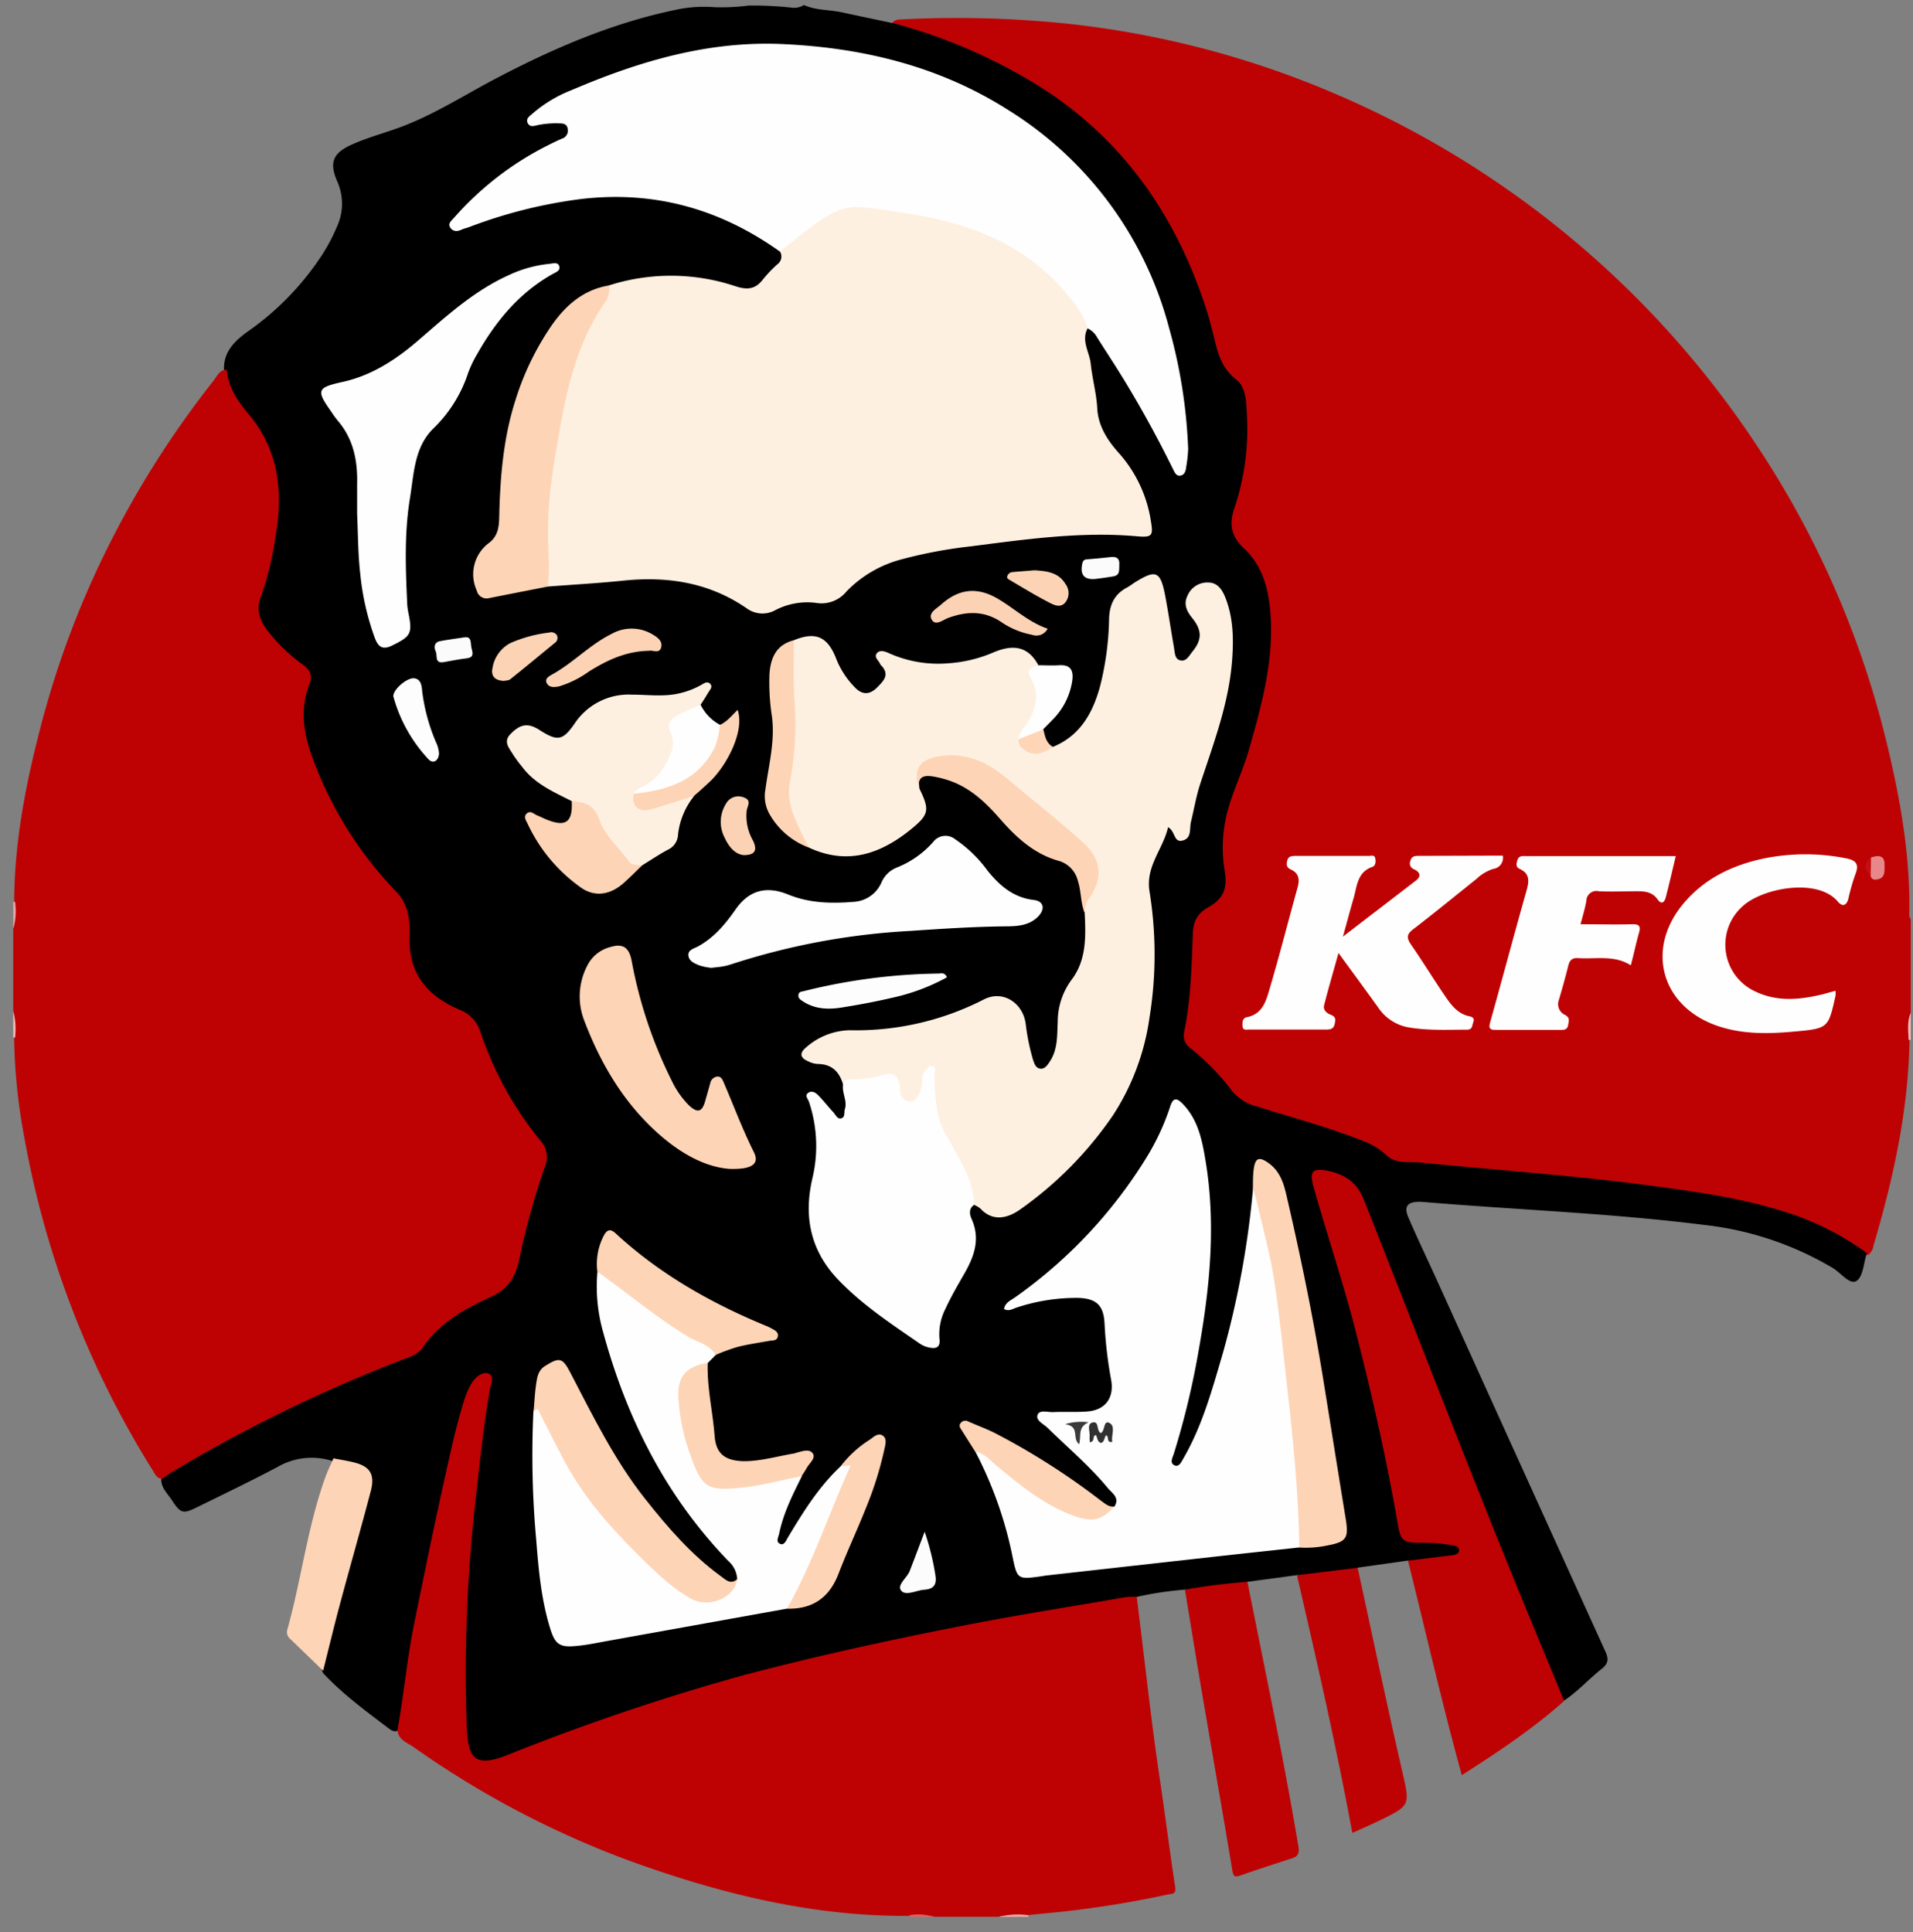 <?xml version="1.0" encoding="UTF-8"?> <svg xmlns="http://www.w3.org/2000/svg" id="Layer_1" data-name="Layer 1" viewBox="0 0 381.45 385.28"><rect x="0" y="0" width="381.45" height="385.28" fill="#808080" stroke="none"/> <title>bd-06</title> <path d="M381,183.3V202c-.54,1.77-.13,3.59-.26,5.38-.2,14.07-3.22,27.64-7.18,41.06a2.67,2.67,0,0,1-1.1,1.83,3.52,3.52,0,0,1-2.22-.92,67.1,67.1,0,0,0-24.58-9.44c-13-2.45-26.05-4-39.17-5.2-9-.84-18.08-1.58-27.1-2.54a4.46,4.46,0,0,1-2.57-.7c-4.79-4.11-10.89-5.13-16.59-7.09-3.4-1.17-6.88-2.11-10.32-3.21a10.17,10.17,0,0,1-5.14-3.6,42.8,42.8,0,0,0-7.15-7.4,5.21,5.21,0,0,1-2-5.42,148.08,148.08,0,0,0,1.64-19A5.35,5.35,0,0,1,240,180.8c3.07-1.7,4-4.16,3.43-7.62a30.34,30.34,0,0,1,2.2-16.1,106.53,106.53,0,0,0,6.67-24.6,41.12,41.12,0,0,0-.21-13.91,16.8,16.8,0,0,0-4.9-9.15,6.84,6.84,0,0,1-1.89-7.6,54.17,54.17,0,0,0,2.8-16.89c-.05-3.9-.46-7.61-3.78-10.45-1.71-1.45-2.09-3.85-2.58-6A86.59,86.59,0,0,0,230.19,41c-9.89-15.52-24.08-25.6-41.09-32a79.46,79.46,0,0,0-9.3-3.15c-.75-.18-1.67-.25-1.9-1.27.5-.7,1.26-.68,2-.72a214.49,214.49,0,0,1,32.55.82,185.54,185.54,0,0,1,51.69,13.14,190.51,190.51,0,0,1,85.94,70.68,186,186,0,0,1,26.27,60.24c2.65,11,4.57,22.1,4.36,33.48A1.48,1.48,0,0,0,381,183.3Z" style="fill: #be0204"></path> <path d="M381,207.38l-.21,0h-.21c-.07-1.83-.36-3.67.42-5.43Z" style="fill: #f1babb"></path> <path d="M142.55,1.44a43.49,43.49,0,0,0,6.75-.33,72.64,72.64,0,0,1,8.45.4A3.72,3.72,0,0,0,160.31,1c2.39,1.09,5,.91,7.52,1.45,3.5.76,7,1.49,10.51,2.23a106.78,106.78,0,0,1,28.87,12.52c16.67,10.5,27.17,25.66,33.22,44.14.76,2.33,1.34,4.71,1.93,7.09.7,2.8,1.62,5.27,4.11,7.23,2.14,1.69,2,4.73,2.17,7.3A49.85,49.85,0,0,1,246,101.75c-1,3.15-.27,5.45,2.09,7.65,3.39,3.17,4.69,7.39,5.14,11.88,1,9.81-1.58,19.09-4.24,28.37-1.44,5-4,9.65-4.81,14.88a27.8,27.8,0,0,0,0,9c.6,3.52-.12,5.67-3.28,7.42-2.24,1.24-3,2.95-3.05,5.38-.25,6.52-.4,13.07-1.74,19.5a3.07,3.07,0,0,0,1.28,3.21,48.27,48.27,0,0,1,8.36,8.6,9.3,9.3,0,0,0,4.91,3c7,2.25,14.12,4.08,20.95,6.82a14.1,14.1,0,0,1,4.81,2.86c1.9,1.86,4.5,1.27,6.77,1.5,15.28,1.52,30.61,2.55,45.83,4.59,9.2,1.23,18.45,2.5,27.34,5.39a55.27,55.27,0,0,1,15.88,8.08c-.63,1.93-.72,4.69-2.05,5.55s-3.1-1.58-4.68-2.54a63.84,63.84,0,0,0-25.74-8.63c-18.5-2.33-37.13-3-55.69-4.55-.33,0-.66-.06-1-.06-2.46,0-3.2.92-2.24,3.15,1.8,4.18,3.78,8.29,5.66,12.44q16.78,37.05,33.6,74.07c.7,1.53.61,2.42-.72,3.48-2.54,2-4.73,4.49-7.47,6.3-1.05-.29-1.19-1.27-1.53-2.07Q296.65,304.22,283.75,271c-4.15-10.69-8.31-21.37-12.61-32a7.38,7.38,0,0,0-5.83-4.69c-2.79-.56-3.4,0-2.57,2.72,1.71,5.55,3.21,11.17,5,16.71,3.41,10.79,5.92,21.8,8.33,32.83,1.17,5.36,2.33,10.72,3.1,16.16.52,3.7,1.24,4.19,5,4.2a17.81,17.81,0,0,1,5.82.7,1.62,1.62,0,0,1,1.27,1.35,1.19,1.19,0,0,1-.86,1.34c-3.16.71-6.31,1.66-9.6.87l-10,1.41a25.85,25.85,0,0,1-12.1,1.49l-9.88,1.33A27.3,27.3,0,0,1,236.27,317a65.85,65.85,0,0,0-9.59,1.44c-3.19,1.45-6.66,1.54-10,2.09-18.59,3-37,6.73-55.4,11-21,4.86-41.29,12.13-61.47,19.67-4.14,1.55-6.17.45-7.09-3.87a7.24,7.24,0,0,1-.26-1.45c-.16-9.57-.48-19.15.15-28.71.52-7.83,1.19-15.65,2.13-23.45.66-5.44,1.32-10.88,2.16-16.3.11-.75.67-1.8-.34-2.17-.85-.3-1.45.61-1.93,1.26a13.66,13.66,0,0,0-2,5c-3.13,12.22-5.64,24.57-8.22,36.91-1.67,8-2.94,16.1-4,24.22a4.48,4.48,0,0,1-.67,2.08c-.71.85-1.51.49-2.15,0-4.52-3.42-9.1-6.77-13-10.9a2.25,2.25,0,0,1-.45-.85c-.14-2.94,1.05-5.6,1.77-8.35,2.24-8.54,4.42-17.1,7-25.53a12.68,12.68,0,0,0,.47-1.91c.42-2.71-.53-4.18-3.16-4.93-1.18-.34-2.39-.54-3.59-.79a13.58,13.58,0,0,0-11.34,1.1c-5.27,2.79-10.65,5.37-16,8-2.8,1.38-3.25,1.28-5-1.38-.86-1.34-2.21-2.48-2.14-4.3.45-1.29,1.66-1.75,2.69-2.37a273.57,273.57,0,0,1,42.27-20.73c3.47-1.35,6.66-2.86,9-6,3-4,7.63-5.85,11.94-8a7.88,7.88,0,0,0,4.56-5.65c1.59-6.77,3.3-13.52,5.53-20.11a3.87,3.87,0,0,0-.74-3.91A74.92,74.92,0,0,1,95,205.65a6.86,6.86,0,0,0-4.11-4c-4.72-2.09-8.15-5.37-9.5-10.55a21.06,21.06,0,0,1-.36-5.37,11.62,11.62,0,0,0-3.22-8.2A78.91,78.91,0,0,1,61.25,150c-1.42-4.14-2-8.49-.46-12.77a3.66,3.66,0,0,0-1.59-4.81A27,27,0,0,1,52.78,126a8.43,8.43,0,0,1-1.09-8.12c2.46-7.51,3.92-15.14,2.88-23.15-.6-4.64-3-8.21-5.58-11.84-2-2.8-4.18-5.51-4.32-9.18s2.31-5.91,5.07-7.84A55.89,55.89,0,0,0,64.11,51a35.61,35.61,0,0,0,3-5.63,10.92,10.92,0,0,0,.11-9.25c-1.65-3.81-.77-5.66,3.07-7.35,2.92-1.29,6-2.14,9-3.21,6.9-2.47,13-6.44,19.46-9.83,11.4-6,23.15-11.09,35.84-13.74A26.41,26.41,0,0,1,142.55,1.44Z"></path> <path d="M299.66,170.62a2.23,2.23,0,0,1-1.93,2.65,8.73,8.73,0,0,0-3.33,2c-4.21,3.37-8.38,6.79-12.66,10.07-1.28,1-1.27,1.69-.4,3,2.37,3.42,4.55,7,6.89,10.41,1.19,1.76,2.51,3.45,4.8,3.92.67.13,1,.45.73,1.19s-.13,1.46-1.26,1.47c-4,0-8,.22-12-.53a9.22,9.22,0,0,1-5.72-3.93c-2.52-3.51-5.09-7-7.89-10.84-1,3.65-2,7-2.87,10.45-.24.94.58,1.6,1.3,1.86,1.09.41,1,1,.8,1.89s-.75,1.07-1.57,1.07c-5.16,0-10.31,0-15.47,0-.52,0-1.26.22-1.32-.65-.05-.72-.05-1.64.86-1.81,3.09-.6,3.82-3.16,4.51-5.54,2-6.73,3.71-13.51,5.59-20.25.45-1.63.34-2.92-1.36-3.68-.88-.39-.87-1.06-.66-1.83s.84-.86,1.53-.86c4.91,0,9.82,0,14.73,0,.43,0,1.06-.26,1.24.39s.1,1.56-.5,1.77c-3.1,1.06-3.1,3.91-3.81,6.34s-1.3,4.67-2.11,7.6c5.17-4,9.88-7.57,14.57-11.2,1.15-.89.71-1.71-.37-2.23a1.26,1.26,0,0,1-.72-1.76c.23-.81.79-.92,1.5-.92Z" style="fill: #fefefe"></path> <path d="M334.17,170.62c-.69,2.9-1.31,5.6-2,8.27-.25,1-.84,1.61-1.63.48-1.12-1.58-2.68-1.66-4.36-1.64-2.46,0-4.92.12-7.37,0a2,2,0,0,0-2.49,1.95c-.28,1.5-.73,3-1.16,4.63,3.55,0,6.91.08,10.26,0,1.55-.06,1.75.46,1.37,1.78-.57,2-1,4.11-1.61,6.41-3.32-2.12-7-1.2-10.48-1.44-1.25-.09-1.72.44-2,1.56-.57,2.29-1.21,4.57-1.88,6.83a2.35,2.35,0,0,0,1.21,2.92c1.05.55.8,1.18.66,2-.17,1.07-.92,1-1.65,1-4.26,0-8.52,0-12.78,0-1.28,0-1.45-.35-1.1-1.6,2.45-8.71,4.76-17.47,7.23-26.18.53-1.87.67-3.38-1.34-4.31-.83-.38-.69-.94-.52-1.61.23-1,.93-1,1.7-.95h29.92Z" style="fill: #fefefe"></path> <path d="M366,197.57a5.82,5.82,0,0,1,0,1c-1.42,6.36-1.41,6.51-7.94,7.11-5.36.5-10.77.65-16-1.25-10.75-3.93-13.84-15-6.65-23.92,4.21-5.21,9.87-7.95,16.25-9.31a41.59,41.59,0,0,1,16.3-.07c2,.37,2.84,1.07,2,3.19a41.31,41.31,0,0,0-1.41,4.92c-.37,1.42-1.22,1.59-2.06.58-4.1-4.89-15.12-2.7-19,.89a10.26,10.26,0,0,0,2.5,17c4.38,2.11,8.88,1.66,13.4.58C364.22,198.08,365,197.84,366,197.57Z" style="fill: #fefefe"></path> <path d="M373.08,171c1.49-.51,2.79-.48,2.69,1.55,0,1.12.22,2.69-1.67,2.84a.89.89,0,0,1-1.1-.94A3.56,3.56,0,0,1,373.08,171Z" style="fill: #e78789"></path> <path d="M373.08,171c0,1.15-.05,2.3-.08,3.45C371.41,173.28,371.77,172.13,373.08,171Z" style="fill: #c30e12"></path> <path d="M79.23,345.05c1.3-7.05,1.93-14.21,3.35-21.26,2-9.82,4-19.64,6.19-29.42,1.11-5,2.18-10,3.72-14.94a16.11,16.11,0,0,1,1.41-3.37c.77-1.33,2.22-2.63,3.51-2.15s.41,2.27.2,3.5c-1.35,8-2.16,16.17-3.07,24.28a305.81,305.81,0,0,0-1.49,42.15c0,.24,0,.49,0,.73.41,5,.77,8.29,7.92,5.49a444.11,444.11,0,0,1,47.3-16c15.14-4,30.44-7.31,45.82-10.28,10-1.93,20.09-3.49,30.13-5.25a18,18,0,0,1,2.44-.11c1.58,12.46,2.88,25,4.76,37.38,1,6.85,1.88,13.73,2.92,20.58.21,1.42-.8,1.27-1.44,1.4a201.3,201.3,0,0,1-21.27,3.45l-6.59.66c-1.95.46-4-.17-5.9.34H186.28c-1.56-.39-3.15-.08-4.72-.18-19.17.19-37.44-4.3-55.31-10.72A185.84,185.84,0,0,1,82.5,348.41C81.23,347.52,79.48,347,79.23,345.05Z" style="fill: #be0204"></path> <path d="M280.75,311.22c2.91-.36,5.83-.71,8.74-1.08.66-.08,1.43-.21,1.44-1s-.78-.9-1.42-1a32.14,32.14,0,0,0-6.35-.5c-3.34,0-3.87-.39-4.42-3.59-2.21-12.85-5.09-25.55-8.31-38.18-2.5-9.8-5.73-19.38-8.49-29.1-.9-3.18-.3-3.94,2.94-3.26s5.7,2.26,7.05,5.67c11.43,28.82,22.45,57.8,34.35,86.44q2.82,6.78,5.61,13.57c-6.24,5.55-13.14,10.16-20.41,14.8C287.54,339.66,284.29,325.4,280.75,311.22Z" style="fill: #be0204"></path> <path d="M236.27,317a124.55,124.55,0,0,1,12.47-1.56c3.5,17.58,7.21,35.11,10.17,52.8.19,1.14,0,1.89-1.13,2.27-3.49,1.15-7,2.27-10.44,3.48-1.14.39-1.41.2-1.62-1-1.69-10.3-3.51-20.58-5.26-30.86C239,333.74,237.66,325.37,236.27,317Z" style="fill: #be0204"></path> <path d="M258.62,314.12l12.1-1.49c2.92,13.45,5.73,26.92,8.82,40.33,1.62,7.05,1.84,7-4.54,10.12-1.68.81-3.4,1.55-5.34,2.43C266.44,348.13,262.54,331.13,258.62,314.12Z" style="fill: #be0204"></path> <path d="M199.16,382.26a15.24,15.24,0,0,1,5.9-.34c0,.1,0,.21,0,.32Z" style="fill: #edabad"></path> <path d="M45.2,73.73c.32,3.43,2.15,6.22,4.25,8.7,6.41,7.55,7.06,16.18,5.35,25.41a60.21,60.21,0,0,1-2.86,11.36c-.85,2.16-.22,4.33,1.17,6.25a33.82,33.82,0,0,0,7.37,7.16c1.36,1,1.88,2.11,1.23,3.78-1.83,4.66-1.29,9.37.31,13.91a76.05,76.05,0,0,0,17,27.53c2.41,2.51,2.76,5.64,2.64,8.88-.19,5,1.5,9.17,5.57,12.18a21.8,21.8,0,0,0,4.48,2.49,7,7,0,0,1,4.06,4.32,68.62,68.62,0,0,0,12,21.77,4.91,4.91,0,0,1,.8,5.4,148,148,0,0,0-5.06,18.39c-.73,3.46-2.27,5.84-5.65,7.35C92.69,261,87.68,263.74,84.3,268.7c-1,1.47-2.78,1.95-4.38,2.57a293.92,293.92,0,0,0-45.76,22.36c-.62.38-1.19.83-1.79,1.25-1.1,0-1.46-.94-1.92-1.68A187.1,187.1,0,0,1,4.88,227a116.1,116.1,0,0,1-2.07-20.2,32.13,32.13,0,0,0-.17-5.19l0-16.4c.4-1.7.09-3.43.19-5.14,0-12,2.29-23.71,5.31-35.27a183.32,183.32,0,0,1,15.06-39,192,192,0,0,1,19.47-30C43.32,74.94,43.8,73.72,45.2,73.73Z" style="fill: #be0204"></path> <path d="M3,206.92H2.64V201.6A14,14,0,0,1,3,206.92Z" style="fill: #f2b9ba"></path> <path d="M2.65,179.83H3a13,13,0,0,1-.34,5.38Z" style="fill: #eba7a8"></path> <path d="M181.34,382.25a1.22,1.22,0,0,0,0-.33,10.42,10.42,0,0,1,4.93.33Z" style="fill: #dd6062"></path> <path d="M216.86,65.48c-1.31,2.48.38,4.72.63,7.06.31,3,1.14,5.88,1.3,8.92.19,3.48,2.05,6.38,4.3,8.87a26.34,26.34,0,0,1,6.38,13.49c.52,3,.29,3.39-2.7,3.13-11.17-1-22.18.59-33.21,2a93.39,93.39,0,0,0-13.68,2.56,23.57,23.57,0,0,0-11.08,6.42,6.41,6.41,0,0,1-6.05,2.3,13.79,13.79,0,0,0-8.09,1.41,5.3,5.3,0,0,1-5.78-.34c-7.45-5.13-15.72-6.42-24.54-5.52-5,.52-10.09.8-15.14,1.19a2.16,2.16,0,0,1-.6-1.56,138.69,138.69,0,0,1,4.58-40,50.8,50.8,0,0,1,6.52-15c.72-1.11,1-2.44,1.75-3.5a40.55,40.55,0,0,1,25.17.16c2.36.78,4,.65,5.53-1.37a25.37,25.37,0,0,1,2.86-3,1.89,1.89,0,0,0,.48-2.59A3.54,3.54,0,0,1,157,48c.84-.65,1.65-1.34,2.48-2,4.63-3.67,9.45-6,15.78-5,9.08,1.47,18.11,2.89,26.27,7.43a40.78,40.78,0,0,1,14.59,13.88C216.75,63.25,217.58,64.23,216.86,65.48Z" style="fill: #fef0e1"></path> <path d="M158.29,127.67c4.25-1.74,6.61-.78,8.32,3.36a17.1,17.1,0,0,0,4.1,6.29c1.57,1.45,3,1,4.28-.32s2.36-2.42.85-4.18c-.11-.12-.27-.23-.32-.37-.25-.72-1.28-1.32-.71-2.13s1.68-.42,2.46-.06a24,24,0,0,0,11.94,2,27.08,27.08,0,0,0,8.76-2.11c3.78-1.62,6.91-1.5,9.07,2.48-.43.84-1.14,1.53-.64,2.68,1.53,3.47.72,6.67-1.36,9.66a5.62,5.62,0,0,0-1.24,2.35c.24,2,1.62,2.45,3.32,2.2.94-.14,1.86-.5,2.82-.58,5.45-2.21,7.95-6.79,9.39-12a58.41,58.41,0,0,0,1.82-13.56c.09-2.81,1.06-4.87,3.54-6.2.5-.27,1-.63,1.44-.94,4.42-2.78,5.27-2.42,6.25,2.78.63,3.36,1.12,6.74,1.71,10.11.17.93.12,2.21,1.16,2.53,1.23.39,1.83-.86,2.47-1.65,2-2.44,2-4.3,0-6.78-1.1-1.37-1.77-2.74-.92-4.47a4.27,4.27,0,0,1,4.11-2.6c1.92,0,2.85,1.53,3.45,3.07,1.57,4,1.64,8.26,1.31,12.55-.66,8.56-3.69,16.48-6.34,24.52-.81,2.46-1.22,5-1.85,7.57-.34,1.34.21,3.24-1.64,3.74s-1.44-1.86-2.93-2.65c-1,4.4-4.51,7.75-3.7,12.8a78.6,78.6,0,0,1,0,25.15,47.82,47.82,0,0,1-7.3,19.52,74,74,0,0,1-18.5,18.76c-2.59,1.83-5.51,2.42-7.91-.18a5,5,0,0,0-1.26-.74,4.61,4.61,0,0,1-.93-2.48,27.73,27.73,0,0,0-3.65-8.29,23.69,23.69,0,0,1-3.94-13.93,8,8,0,0,0,0-1,1,1,0,0,0-.29-.58c-.65.3-.7.95-.79,1.54a8.42,8.42,0,0,1-.82,2.81c-.58,1.06-1.31,1.94-2.67,1.73A2.59,2.59,0,0,1,179,218c-.15-.55-.2-1.12-.39-1.67a1.68,1.68,0,0,0-2.25-1.3c-2.68.83-5.51.7-8.22,1.36-.72-2.63-2.25-4.23-5.17-4.22a5,5,0,0,1-1.86-.55c-1.58-.68-1.73-1.62-.4-2.73a13.58,13.58,0,0,1,8.71-3.45,55.83,55.83,0,0,0,26.67-6.09c3.76-2,7.78.5,8.42,4.71a43.66,43.66,0,0,0,1.44,7.16c.26.8.52,1.71,1.38,1.87,1,.19,1.57-.74,2.05-1.48,1.56-2.39,1.4-5.16,1.53-7.82a14.14,14.14,0,0,1,2.75-8.4c3-3.93,2.86-8.69,2.62-13.37a4.25,4.25,0,0,1,.66-3.48c2.19-3.67,1.76-6.91-1.25-10s-6.56-5.11-9.66-7.89c-2.85-2.56-5.51-5.36-8.9-7.26a13.72,13.72,0,0,0-9.63-1.9c-3.55.7-4.57,2.06-4.17,5.76,2.15,4.42,1.91,5.23-2,8.38-6.05,4.8-12.52,6.86-20,3.41a16.7,16.7,0,0,1-4.39-13.72c.66-4.54,1.34-9,.81-13.59-.42-3.7-.09-7.49-.08-11.25A4.36,4.36,0,0,1,158.29,127.67Z" style="fill: #fef0e1"></path> <path d="M216.86,65.48c-.72-2.77-2.49-4.91-4.26-7C204.69,49,194,44.73,182.23,42.77c-3.43-.57-6.89-1.1-10.35-1.45s-6.24,1.14-8.87,3-5,3.87-7.52,5.83C143.63,41.7,130.6,38,116,39.67a96.73,96.73,0,0,0-22.47,5.62c-.45.17-.94.26-1.38.46-.81.38-1.62.53-2.24-.2-.77-.89.09-1.52.58-2.07A61.73,61.73,0,0,1,109.61,28.8c.8-.4,1.6-.79,2.42-1.14a1.68,1.68,0,0,0,1.18-1.91c-.14-1.12-1-1.14-1.84-1.15a18,18,0,0,0-4.14.35c-.66.14-1.56.5-2-.4s.37-1.37.9-1.85A26.45,26.45,0,0,1,113.9,18c13.46-5.76,27.28-9.89,42.16-9.21,16.09.73,31.35,4.46,45,13.16a73,73,0,0,1,32.06,43.48,103.51,103.51,0,0,1,3.8,24.09,26.51,26.51,0,0,1-.4,3.63c-.08.8-.32,1.54-1.15,1.69s-1.16-.66-1.49-1.33c-3.25-6.58-6.77-13-10.66-19.23-1.46-2.35-3-4.67-4.46-7A4.13,4.13,0,0,0,216.86,65.48Z" style="fill: #fefefe"></path> <path d="M222.23,300.41c1.11-1.78-.54-2.71-1.35-3.69-3.6-4.37-7.93-8-12-12-.78-.77-2.36-1.41-2-2.54s2-.54,3.12-.59c2.29-.11,4.6.06,6.87-.13,3.6-.3,5.32-2.79,4.69-6.29A85.4,85.4,0,0,1,220.25,264c-.17-3.7-1.61-5.07-5.31-5.18a37.86,37.86,0,0,0-12.27,1.94c-.74.23-1.47.81-2.46.28.19-1.31,1.37-1.73,2.22-2.35a95.08,95.08,0,0,0,26.18-27.87,47.59,47.59,0,0,0,4.72-10.16c.6-1.89,1.35-1.72,2.5-.54,3.08,3.17,3.88,7.25,4.56,11.37,2.09,12.6.88,25.07-1.33,37.53a161.63,161.63,0,0,1-5,20.86c-.25.8-.93,1.92.22,2.36.85.32,1.31-.77,1.71-1.45,3.75-6.48,5.7-13.65,7.79-20.75a181,181,0,0,0,6.08-33.14c1.11.13,1.08,1.11,1.27,1.84a186.25,186.25,0,0,1,5.31,28.69c.65,6.52,1.67,13,2.16,19.52.46,6.12,1.17,12.22,1.24,18.36,0,1.13.12,2.31-.73,3.27q-8.77.94-17.54,1.91Q225,312.34,208.4,314.2l-.48.09c-5.12.73-5.09.73-6.1-4.25a79,79,0,0,0-7.35-20.59c1.11-.8,1.85.11,2.58.66,2.35,1.77,4.58,3.69,6.86,5.54a43.06,43.06,0,0,0,11.49,6.45,5.07,5.07,0,0,0,4.46-.43A12,12,0,0,1,222.23,300.41Z" style="fill: #fefefe"></path> <path d="M147,314.9a5.24,5.24,0,0,0-1.78-3.63c-12.54-13-20.33-28.56-25-45.8a33.24,33.24,0,0,1-1.09-11.89c1.33-.23,2.06.78,3,1.43,5.16,3.71,10,7.81,15.55,11,1.27.74,2.66,1.27,3.85,2.13.66.48,1.75.8,1.24,2l-1.55,1.56a1.79,1.79,0,0,1-.37.31c-4.6,2.27-5.69,3.79-4.32,10.21.71,3.35,1.25,6.75,2.69,9.91,1.21,2.65,3,4.06,6.08,4,3.56-.07,6.94-1,10.38-1.67,1.39-.26,2.8-1.11,4.24-.15-1.84,3.7-3.7,7.38-4.55,11.47-.15.74-.78,1.76.27,2.12.77.27,1.13-.76,1.49-1.36,3.06-5.09,6.18-10.13,10.59-14.22a7,7,0,0,1,.87-.43c.52-.26,1.11-.55,1.56,0s.12,1.11-.17,1.59a46.66,46.66,0,0,0-3.55,8.06A138.7,138.7,0,0,1,158.51,319a3.29,3.29,0,0,1-1.59,1.79l-35.81,6.44c-2.09.37-4.16.83-6.26,1-3.27.33-4.19-.38-5.15-3.5-1.77-5.72-2.31-11.66-2.77-17.57a186.65,186.65,0,0,1-.57-25.69c.22-.62.36-1.45,1.24-.6a7.23,7.23,0,0,1,1.36,2.32,79.63,79.63,0,0,0,10.51,17.38A100.27,100.27,0,0,0,136,317C140.18,320.14,144.32,319.32,147,314.9Z" style="fill: #fefefe"></path> <path d="M168.1,216.35c.21-1.29,1.21-1.13,2.09-1.1a18.08,18.08,0,0,0,5.74-.9c2.12-.6,3.15,0,3.51,2.24.08.48,0,1,.1,1.46a1.94,1.94,0,0,0,1.68,1.57,1.56,1.56,0,0,0,1.74-1,5.83,5.83,0,0,0,.94-3,2.31,2.31,0,0,1,.52-2.06c.45-.42.77-1.24,1.54-.94s.39,1,.38,1.54a39.61,39.61,0,0,0,.62,7.75c.49,2.83,2.08,5.06,3.4,7.46,1.87,3.43,3.8,6.84,3.85,10.91-1.09.8-.88,1.89-.45,2.84,1.76,4,.49,7.44-1.48,10.88-1.33,2.32-2.69,4.64-3.8,7.07a11.09,11.09,0,0,0-1.15,5.93c.21,1.71-.71,2-2.05,1.71a5,5,0,0,1-1.8-.73c-5.7-3.94-11.5-7.72-16.34-12.79-5.54-5.79-6.9-12.55-5.17-20.12a27.7,27.7,0,0,0-.67-15.39c-.19-.57-.9-1.19-.16-1.74s1.48-.06,2,.45c1.08,1.1,2,2.31,3.08,3.47.42.47.74,1.3,1.44,1.17.92-.17.61-1.21.8-1.84C169,219.56,167.87,218,168.1,216.35Z" style="fill: #fefefe"></path> <path d="M71.21,102.43c0-2,0-3.92,0-5.88.12-4.62-.71-8.94-3.8-12.59-.52-.62-1-1.31-1.45-2-3-4.2-2.64-4.69,2.36-5.8C74,74.91,78.8,71.83,83.19,68.06c5.69-4.89,11.21-10,18.19-13.16a24.79,24.79,0,0,1,8.19-2.29c.68-.06,1.66-.43,1.94.47s-.67,1.21-1.29,1.55c-6.71,3.76-11.38,9.45-15.09,16a22.59,22.59,0,0,0-1.79,3.75,27.11,27.11,0,0,1-6.92,11.06c-3.83,3.75-3.87,9-4.67,13.87-1.15,7-.88,14-.56,21a11.58,11.58,0,0,0,.25,1.94c.83,4.09.46,4.65-3.2,6.45-2,1-2.84.25-3.5-1.49a52.22,52.22,0,0,1-2.91-12.84C71.38,110.44,71.39,106.44,71.21,102.43Z" style="fill: #fefefe"></path> <path d="M141.82,193a11.11,11.11,0,0,1-2.49-.53c-.86-.37-1.94-.8-2.06-1.91s1-1.37,1.77-1.76c3.27-1.74,5.54-4.45,7.62-7.43,2.67-3.82,6.11-4.78,10.47-3s8.77,1.82,13.26,1.46a6.44,6.44,0,0,0,5.35-3.8,5.57,5.57,0,0,1,3-3,19,19,0,0,0,7.35-5.15,3.07,3.07,0,0,1,4.34-.54,26,26,0,0,1,6.49,6.28c2.42,3,5.15,5.37,9.23,5.85,2,.23,2.31,1.83.83,3.32-1.85,1.87-4.3,1.92-6.63,1.94-6.31.07-12.59.48-18.87.91a138.78,138.78,0,0,0-35.72,6.67,12.09,12.09,0,0,1-1.89.45C143.27,192.85,142.62,192.91,141.82,193Z" style="fill: #fefefe"></path> <path d="M114,159.75c-3.63-1.84-7.4-3.45-9.92-6.88a26.15,26.15,0,0,1-1.75-2.36c-.72-1.27-2.09-2.55-.54-4.12,2-2.07,3.54-2.26,5.8-.81,3.57,2.28,4.6,2.13,6.94-1.22A12.92,12.92,0,0,1,126,138.52c3.17,0,6.35.48,9.52-.27a16.05,16.05,0,0,0,4.29-1.66c.55-.3,1.19-.82,1.78-.24s0,1.19-.34,1.71c-.49.84-1,1.65-1.56,2.48-.95,1.33-2.42,1.87-3.82,2.5s-1.93,1.41-1.54,2.88c1.2,4.61-1.19,7.75-4.41,10.53-.91.78-2.22,1-2.87,2.15.15,2,.81,2.58,2.74,2.12a54.49,54.49,0,0,0,6.09-1.81c.79-.28,1.62-.93,2.49-.13a14.89,14.89,0,0,0-3.17,7.65,3.45,3.45,0,0,1-2,3c-1.76.94-3.43,2.07-5.14,3.12a2.72,2.72,0,0,1-3.64-1.08c-2.06-2.83-4.65-5.32-5.92-8.69a3,3,0,0,0-2.27-2A5,5,0,0,1,114,159.75Z" style="fill: #fef0e1"></path> <path d="M121.45,56.92a4.69,4.69,0,0,1-.88,3.45c-5.14,7.5-7.33,16.09-8.88,24.87-1.24,7-2.52,14.12-2.42,21.29,0,3.49.42,7-.07,10.45q-5.85,1.14-11.71,2.3a2,2,0,0,1-2.43-1.53,7.77,7.77,0,0,1,2.55-9.56c1.68-1.37,1.88-3.09,1.93-5,.18-7.92.8-15.77,3.24-23.38a54.89,54.89,0,0,1,7.33-15.08C112.92,60.76,116.45,57.74,121.45,56.92Z" style="fill: #fed4b6"></path> <path d="M145.42,233.09c-5.41-.44-10.63-3.66-15.21-8-6.39-6.06-10.67-13.52-13.76-21.7a13.27,13.27,0,0,1,.68-10.88,7.07,7.07,0,0,1,4.65-3.68c2.46-.73,3.63.13,4.15,2.66a90.12,90.12,0,0,0,8.1,24.19,17.44,17.44,0,0,0,3.38,4.77c1.7,1.58,2.61,1.29,3.21-.92l1-3.52a1.61,1.61,0,0,1,1.3-1.31c.84-.13,1.12.54,1.38,1.14,2,4.63,3.74,9.34,6,13.86C151.5,232.06,150.06,233.24,145.42,233.09Z" style="fill: #fed4b6"></path> <path d="M259.08,308.6c-.15-10.44-1.16-20.8-2.33-31.17-.83-7.36-1.55-14.73-2.66-22-.78-5.13-2.19-10.17-3.35-15.24-.24-1.09-.6-2.16-.91-3.24,0-1.22,0-2.46.14-3.66.3-2.45,1.09-2.76,3.13-1.25s2.83,3.78,3.36,6.07c2.92,12.52,5.49,25.1,7.53,37.79,1.45,9,2.88,18,4.35,27,.63,3.86.11,4.57-3.67,5.29A21,21,0,0,1,259.08,308.6Z" style="fill: #fed4b6"></path> <path d="M147,314.9c-.43,3.69-5.63,5.89-9.2,3.91s-6.69-4.94-9.63-7.83c-5.52-5.43-10.78-11.14-14.66-17.91-2.07-3.6-3.85-7.37-5.77-11.05-.28-.53-.41-1.64-1.34-.5.16-1.86.23-3.74.51-5.58.21-1.32.37-2.67,1.78-3.55,2.83-1.78,3.48-1.67,5,1.27,4.52,8.66,8.82,17.47,14.9,25.17,4.49,5.68,9.25,11.21,15.19,15.52C144.69,315,145.66,316.08,147,314.9Z" style="fill: #fed4b6"></path> <path d="M64.43,333.16l-6.52-6.3a1.76,1.76,0,0,1-.6-1.94c2.79-10,4-20.44,7.54-30.28.46-1.3,1.09-2.55,1.64-3.82,1.36.26,2.73.46,4.07.8,3.24.8,4.25,2.39,3.37,5.74-2,7.62-4.18,15.2-6.22,22.81C66.56,324.48,65.52,328.83,64.43,333.16Z" style="fill: #fed4b6"></path> <path d="M142.67,270.2c-1.22-2.17-3.67-2.54-5.56-3.7-6.32-3.88-12-8.64-18-12.92a12.25,12.25,0,0,1,1.24-7.09c.59-1.15,1.25-1.62,2.41-.54,8.85,8.18,19.17,14,30.24,18.54.3.13.59.28.88.44.66.35,1.41.74,1.21,1.61s-1,.72-1.6.83c-2.16.38-4.34.7-6.46,1.23A42.29,42.29,0,0,0,142.67,270.2Z" style="fill: #fed4b6"></path> <path d="M183.29,157.23c-1.32-3.77,0-5.74,3.85-6.39,5.45-.92,9.8,1.14,13.8,4.52,5,4.21,10.11,8.22,14.94,12.57,3.91,3.53,4.13,7.27,1.07,11.52a5.69,5.69,0,0,0-.71,2.53c-.79-2-.63-4.27-1.33-6.37a5.46,5.46,0,0,0-3.68-3.91c-5.06-1.39-8.63-4.74-11.93-8.52-2.87-3.28-6-6.22-10.25-7.6a20.22,20.22,0,0,0-3.07-.75C184.13,154.52,182.89,155,183.29,157.23Z" style="fill: #fed4b6"></path> <path d="M159.82,294.37c-4.22.82-8.41,2-12.66,2.36-6.16.55-7.19-.23-9.36-6.18a40.54,40.54,0,0,1-2.53-11.86c-.21-4.23,1.6-6.22,5.85-6.93-.17,4.9,1,9.68,1.37,14.53.26,3.66,2.12,5,5.83,5.09,3.44,0,6.73-1,10.1-1.55.07,0,.15-.07.23-.09,1.16-.29,2.69-.91,3.4.06s-.7,2-1.2,2.95A18.42,18.42,0,0,1,159.82,294.37Z" style="fill: #fed4b6"></path> <path d="M114,159.75c2.53.16,4.52.74,5.5,3.67,1.08,3.24,3.87,5.53,5.85,8.28.67.93,1.73.76,2.68.88-1.23,1.18-2.43,2.41-3.71,3.54-2.77,2.44-5.92,2.82-8.71.71a32.18,32.18,0,0,1-10.36-12.47c-.3-.67-1-1.5-.14-2.2.71-.55,1.35.17,2,.44s1.18.54,1.78.79C112.8,165,114.23,164,114,159.75Z" style="fill: #fed4b6"></path> <path d="M156.92,320.8c5.14-9.1,8.39-19.05,12.71-28.61l-2,.19a22.25,22.25,0,0,1,5.74-5.25c.76-.5,1.65-1.49,2.62-.87s.53,1.89.32,2.91a69.92,69.92,0,0,1-3.67,11.61c-1.74,4.38-3.76,8.65-5.44,13.05C165.36,318.63,162,320.92,156.92,320.8Z" style="fill: #fed4b6"></path> <path d="M222.23,300.41c-2.59,2.78-4.35,3.13-7.72,2-6.12-2.12-11-6.14-15.86-10.19-1.28-1.07-2.38-2.44-4.18-2.73-.92-1.44-1.83-2.89-2.74-4.33-.27-.42-.59-.86-.21-1.33a1.16,1.16,0,0,1,1.51-.39c1.78.8,3.63,1.46,5.37,2.34a140.33,140.33,0,0,1,21,13.38C220.28,299.77,221,300.56,222.23,300.41Z" style="fill: #fed4b6"></path> <path d="M158.29,127.67c0,3.84-.12,7.68.09,11.51a62.82,62.82,0,0,1-.85,16.69c-1,4.72,1.76,9,3.75,13.15a15.08,15.08,0,0,1-7.71-6.45,7.3,7.3,0,0,1-.95-5.16c.65-4.83,1.95-9.6,1.3-14.54a45.1,45.1,0,0,1-.5-8.29C153.64,130.64,155.19,128.47,158.29,127.67Z" style="fill: #fed4b6"></path> <path d="M126.4,158.27c.31-.88,1.16-1.1,1.87-1.46,2.78-1.41,4.36-3.77,5.49-6.57a4.85,4.85,0,0,0-.06-4.24c-.81-1.57,0-2.55,1.18-3.22,1.54-.87,3.21-1.5,4.82-2.24a9,9,0,0,0,3.87,4c1,2.51-.15,4.67-1.46,6.57C138.73,156,133.6,158,128,158.8A1.69,1.69,0,0,1,126.4,158.27Z" style="fill: #fefefe"></path> <path d="M188.82,194.89A40.39,40.39,0,0,1,177.76,199c-3.25.76-6.55,1.37-9.85,1.9-2.7.44-5.38.37-7.8-1.21-.5-.33-1-.63-.9-1.31s.64-.62,1.13-.75a116.15,116.15,0,0,1,26.89-3.49C187.77,194.07,188.41,193.94,188.82,194.89Z" style="fill: #fdfdfd"></path> <path d="M126.4,158.27c6.76-.66,12.78-2.61,16.13-9.24a16.26,16.26,0,0,0,1-4.47c1.43-.63,2.39-1.87,3.55-3,1.5,4.33-2.34,11.3-5.49,14.26-1.06,1-2.16,2-3.25,2.93-2.87.89-5.72,1.83-8.61,2.65C127.35,162.12,125.75,160.56,126.4,158.27Z" style="fill: #fed4b6"></path> <path d="M129.42,129.78c-4.61.07-8.39,1.89-12,4.14a20.13,20.13,0,0,1-5.86,2.93c-1.07.25-2.12.28-2.56-.66s.61-1.41,1.29-1.8c4.12-2.33,7.39-5.87,11.69-8a8.09,8.09,0,0,1,7.93,0c1,.57,2.34,1.38,1.9,2.79C131.42,130.43,130.08,129.57,129.42,129.78Z" style="fill: #fdd3b5"></path> <path d="M203.06,147.44a6,6,0,0,1,1.45-2.75c2-3,3-6.08,1-9.53-1-1.64.18-2.15,1.49-2.5,1.39,0,2.78.09,4.16,0,2.21-.14,2.93.91,2.66,3a13.86,13.86,0,0,1-4,7.93c-.61.64-1.25,1.27-1.88,1.91A5.68,5.68,0,0,1,203.06,147.44Z" style="fill: #fefefe"></path> <path d="M208.9,125.37a2.51,2.51,0,0,1-3.09,1.22,16.24,16.24,0,0,1-5.87-2.35c-3.52-2.49-7.07-2.41-10.91-1-1,.37-2.48,1.66-3.25.32s1-2.21,1.87-3c3.57-3.18,7.19-3.55,11.23-1.21C202.25,121.31,205.11,124.08,208.9,125.37Z" style="fill: #fcd2b5"></path> <path d="M78.42,138.84c0-1.43,2.77-3.7,4.12-3.58s1.55,1.38,1.64,2.56A37.5,37.5,0,0,0,87,148.15a5.78,5.78,0,0,1,.54,2.1c-.06,1.37-1.09,2.2-2.09,1.17A29.79,29.79,0,0,1,78.42,138.84Z" style="fill: #fdfdfd"></path> <path d="M100.52,135.78c-1.87-.05-2.65-1-2.32-2.54a6.84,6.84,0,0,1,3.56-5,26.9,26.9,0,0,1,7.75-2.1,1.35,1.35,0,0,1,1.52.51,1.2,1.2,0,0,1-.38,1.54c-3,2.45-5.93,4.9-8.93,7.29C101.38,135.72,100.8,135.7,100.52,135.78Z" style="fill: #fdd3b5"></path> <path d="M148.27,170.52c-1.72-.19-2.93-1.63-3.78-3.48a6.8,6.8,0,0,1,.26-6.75,2.82,2.82,0,0,1,3.58-1.27c1.65.57.66,1.78.56,2.66a9.81,9.81,0,0,0,1.2,5.83C151.11,169.53,150.58,170.54,148.27,170.52Z" style="fill: #fcd2b4"></path> <path d="M206.31,113.72c2.38.17,4.75.39,6.15,2.74a3,3,0,0,1,0,3.63c-.94,1.2-2.22.59-3.13.13-2.73-1.41-5.36-3-8-4.57-.26-.15-.62-.32-.49-.72a1.17,1.17,0,0,1,1.08-.85C203.4,113.94,204.85,113.84,206.31,113.72Z" style="fill: #fdd3b5"></path> <path d="M184.37,305.45a50.61,50.61,0,0,1,2.14,8.64c.29,1.74-.17,2.78-2.19,2.92-1.6.11-3.71,1.3-4.62.18s1.16-2.53,1.7-3.92C182.32,310.89,183.22,308.49,184.37,305.45Z" style="fill: #fcfcfc"></path> <path d="M92.76,127.07c1.39-.12,1,1.33,1.3,2.35s.29,1.71-1,1.86c-1.54.18-3.06.49-4.58.76-1.88.32-1.22-1.33-1.59-2.12s-.37-1.84.87-2.07C89.25,127.56,90.79,127.37,92.76,127.07Z" style="fill: #fbfbfb"></path> <path d="M221.26,111.11c1.41-.22,2,.26,1.93,1.42s.23,2.21-1.31,2.43c-1.12.17-2.24.36-3.36.48-2.3.24-3.18-.75-2.73-3,.11-.56.32-.85.9-.9C218.31,111.43,219.92,111.25,221.26,111.11Z" style="fill: #fbfbfb"></path> <path d="M203.06,147.44l5-2c.3,1.35.53,2.75,1.92,3.5-1.87,1.16-3.71,2.17-5.88.47A2.18,2.18,0,0,1,203.06,147.44Z" style="fill: #fed5b7"></path> <path d="M217.33,287.61a5.2,5.2,0,0,1-.07-1.06c.15-1-.6-2.5.48-2.85,1.52-.49.82,1.67,1.76,2.07.91-.44.47-2.66,1.74-2s.29,2.47.55,3.77c-1.26.18-.56-1-1.21-1.33-.45.4-.28,1.36-1.07,1.53-.76-.24-.65-1.05-1-1.57C217.72,286.31,218.46,287.42,217.33,287.61Z" style="fill: #313131"></path> <path d="M215.16,288c-1.48-1.27.27-3.55-2.79-4a11.26,11.26,0,0,1,4.7-.38C214.77,284.65,215.69,286.38,215.16,288Z" style="fill: #3a3a3a"></path> </svg> 